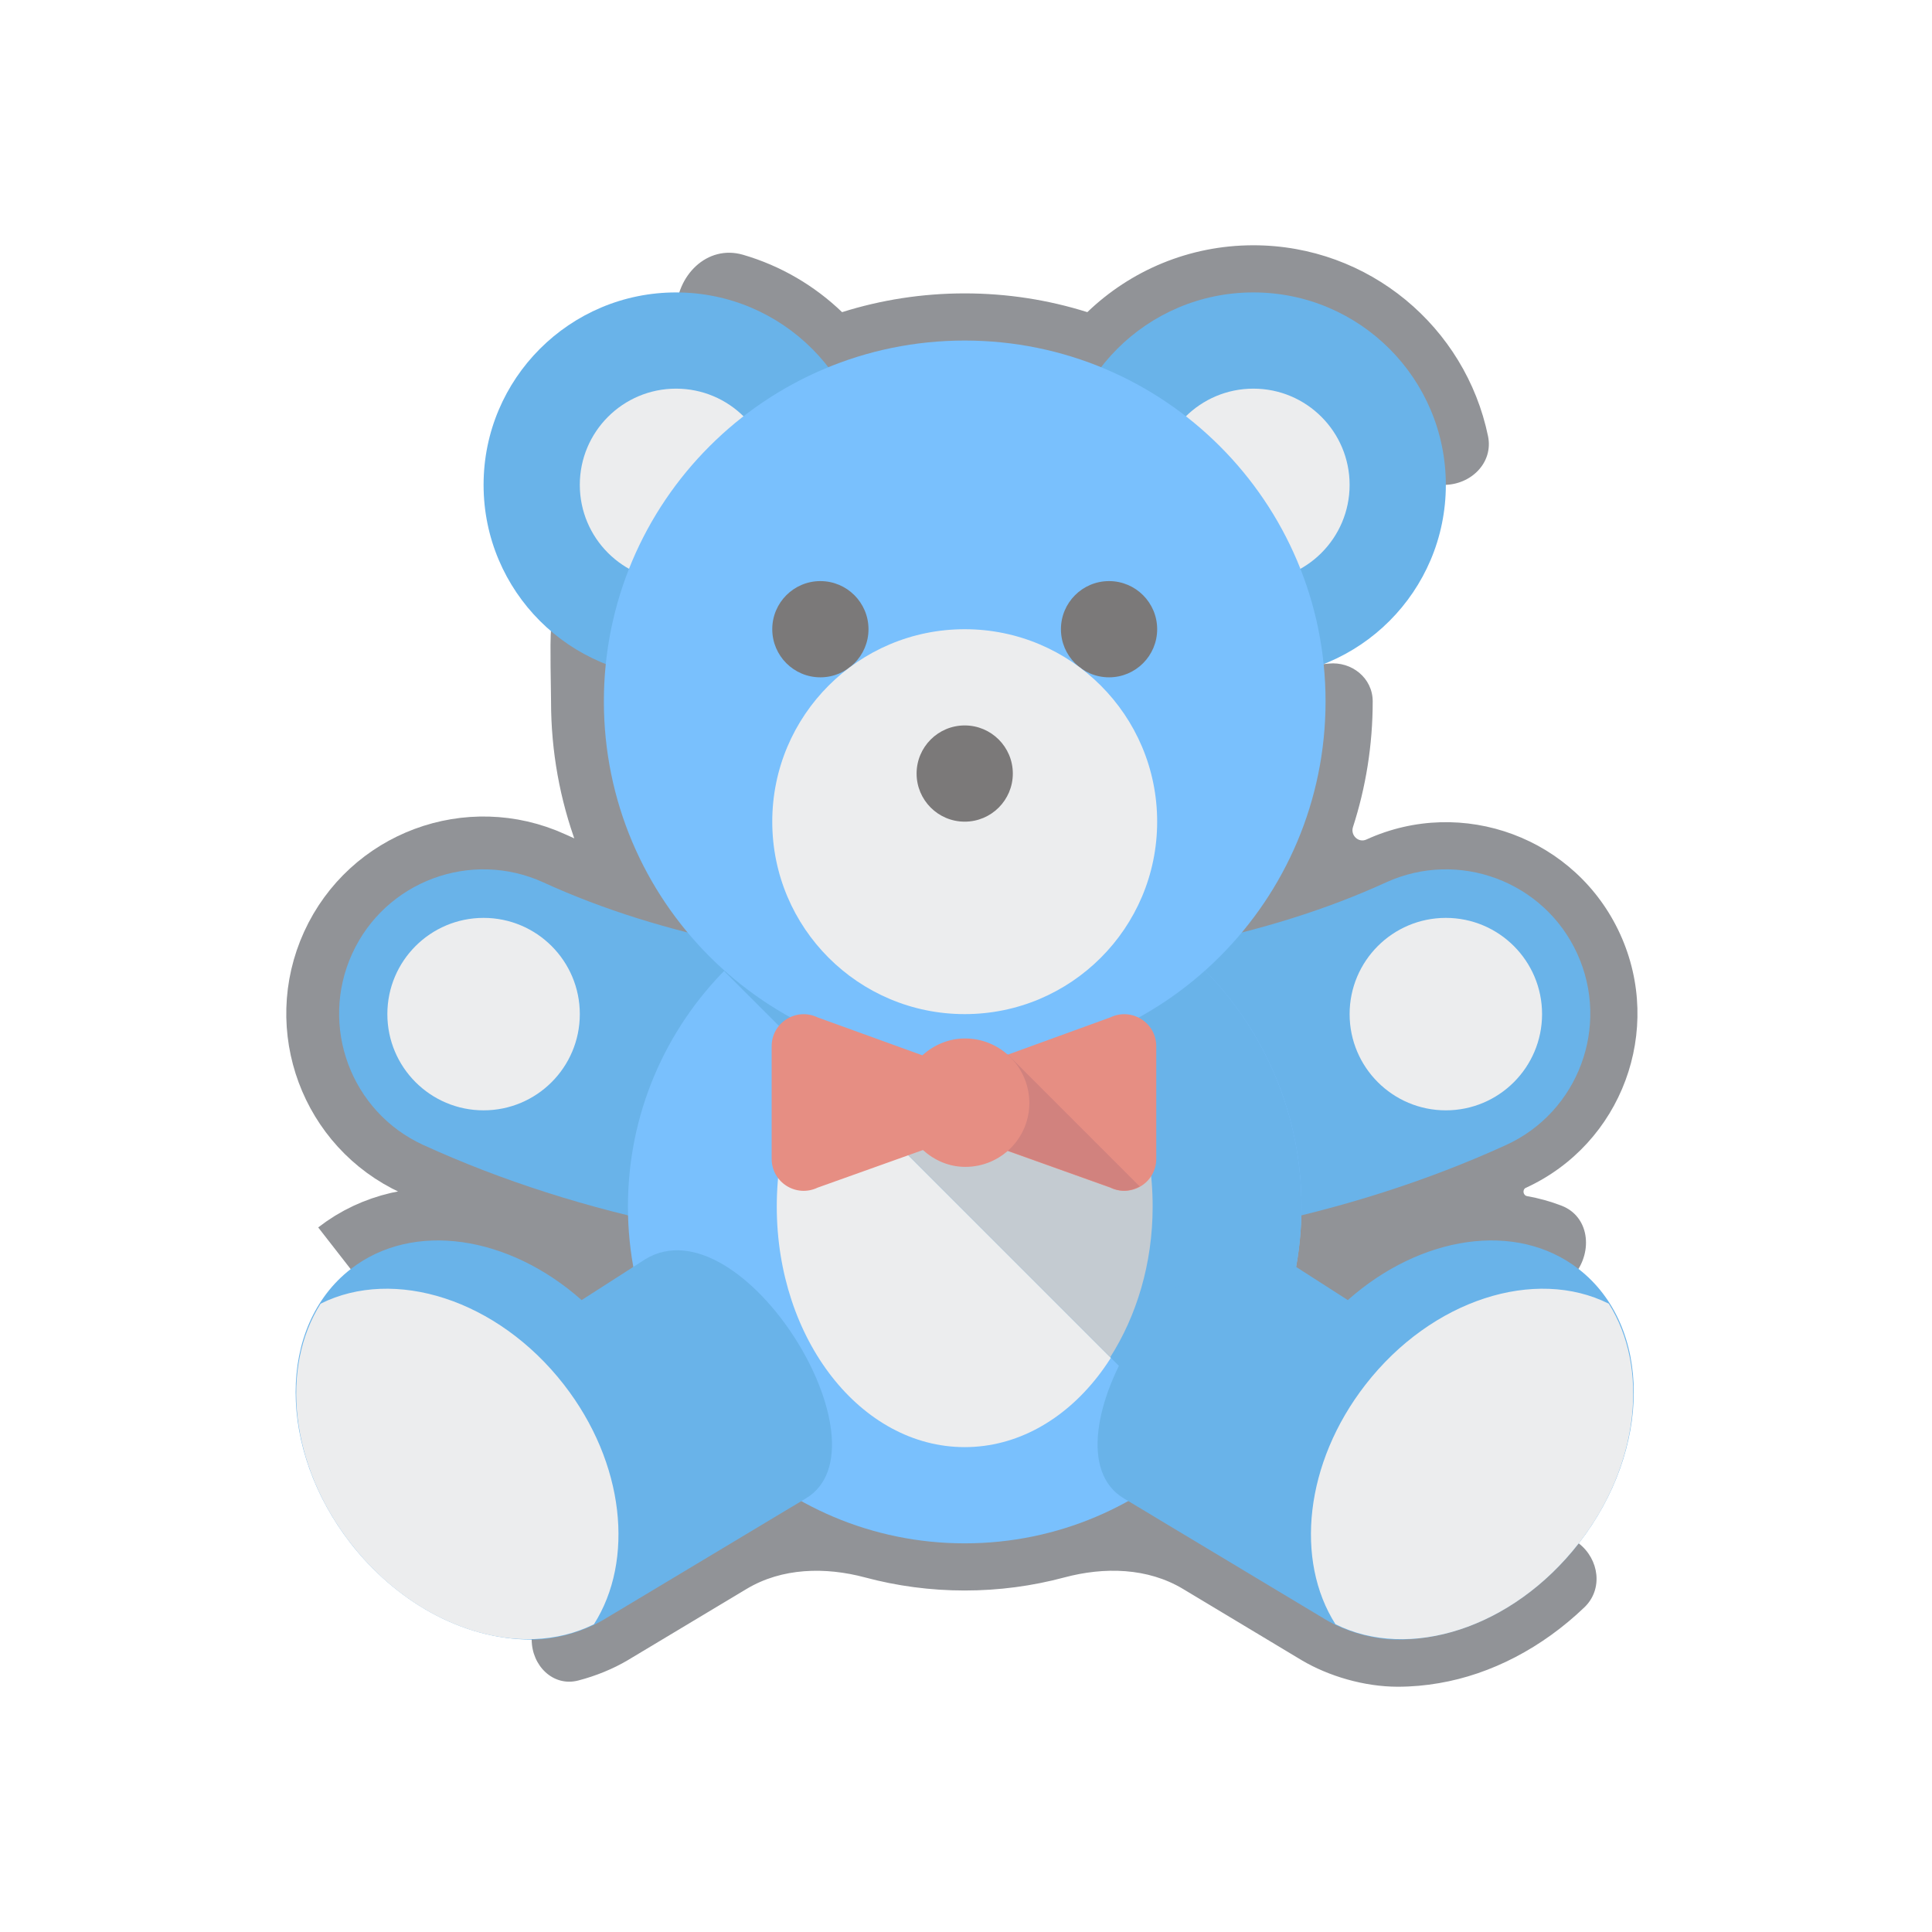 <svg width="512" height="512" viewBox="0 0 512 512" fill="none" xmlns="http://www.w3.org/2000/svg">
<g opacity="0.6">
<path d="M92.932 336.327C109.507 323.417 134.928 327.482 154.134 344.535L167.835 335.746C167.031 331.299 166.556 326.737 166.436 322.087C147.271 317.393 129.055 311.146 112.138 303.415C93.012 294.649 84.565 271.938 93.331 252.733C102.097 233.528 124.808 225.08 144.013 233.846C155.717 239.207 168.578 243.655 182.219 247.123C168.367 230.533 160.031 209.176 160.031 185.873C160.031 182.537 159.698 170.442 160.031 167.194" stroke="#474B52" stroke-width="28"/>
<path fill-rule="evenodd" clip-rule="evenodd" d="M223.161 82.723C215.872 75.716 206.904 70.425 196.918 67.52C187.373 64.743 179.155 73.059 179.155 83V89.991C191.547 89.991 202.569 95.83 209.633 104.959L215.446 112.472L224.24 108.879C233.917 104.926 244.517 102.741 255.658 102.741C266.799 102.741 277.398 104.926 287.075 108.879L295.869 112.471L301.682 104.958C308.746 95.83 319.768 89.991 332.159 89.991C353.426 89.991 370.665 107.23 370.665 128.497H382.656C389.836 128.497 395.795 122.615 394.342 115.584C388.377 86.707 362.803 65 332.159 65C315.071 65 299.557 71.76 288.154 82.722C277.885 79.49 266.965 77.75 255.658 77.75C244.35 77.75 233.43 79.49 223.161 82.723Z" fill="#474B52"/>
<path fill-rule="evenodd" clip-rule="evenodd" d="M352.093 175.857C358.233 175.227 363.781 179.7 363.781 185.873C363.781 197.491 361.946 208.686 358.55 219.181C357.845 221.361 360.016 223.44 362.1 222.486L362.107 222.482L362.115 222.479C387.583 210.855 417.715 222.046 429.353 247.544C440.972 273.002 429.796 303.128 404.385 314.774L404.379 314.777L404.372 314.78C403.381 315.233 403.616 316.796 404.69 316.985C407.801 317.534 410.863 318.375 413.844 319.528C421.107 322.339 422.182 331.45 417.397 337.594L413.788 342.228C412.085 344.414 408.94 344.753 406.422 343.599C395.88 338.77 379.922 341.054 365.479 353.879C361.293 357.595 355.147 358.075 350.435 355.052L336.734 346.263C332.475 343.531 330.285 338.5 331.185 333.521C331.877 329.7 332.286 325.775 332.389 321.766C332.534 316.132 336.433 311.292 341.908 309.951C360.364 305.43 377.829 299.433 393.978 292.054C406.815 286.166 412.529 270.872 406.618 257.921C400.726 245.011 385.439 239.308 372.498 245.21C360.036 250.917 346.458 255.602 332.178 259.233C320.433 262.22 311.74 248.418 319.507 239.115C331.553 224.688 338.79 206.142 338.79 185.873C338.79 181.112 342.191 176.874 346.927 176.387L352.093 175.857Z" fill="#474B52"/>
<path fill-rule="evenodd" clip-rule="evenodd" d="M292.921 386.875C296.828 384.701 301.598 384.78 305.431 387.082L357.755 418.507C361.207 420.537 366.259 422.009 370.41 422.009C372.654 422.009 374.885 421.811 377.094 421.426L377.125 421.42L377.157 421.415C384.63 420.153 392.652 416.462 399.896 410.341C405.167 405.887 412.938 404.766 418.384 409.004C423.83 413.242 424.869 421.178 419.886 425.952C408.658 436.709 395.11 443.72 381.351 446.051C377.779 446.672 374.124 447 370.41 447C361.506 447 352.074 444.178 345.008 440.003L344.969 439.98L313.508 421.084C304.118 415.445 292.631 415.204 282.052 418.039C273.629 420.296 264.779 421.499 255.658 421.499C246.544 421.499 237.7 420.298 229.282 418.044C218.715 415.215 207.242 415.454 197.86 421.081L166.342 439.982L166.307 440.003C162.494 442.256 157.992 444.115 153.257 445.349C146.579 447.089 140.904 441.406 140.904 434.505C140.904 427.604 146.807 422.149 152.888 418.885C153.119 418.761 153.344 418.634 153.563 418.506L205.932 387.1C209.761 384.803 214.526 384.725 218.429 386.894C229.443 393.017 242.124 396.509 255.658 396.509C269.205 396.509 281.898 393.01 292.921 386.875Z" fill="#474B52"/>
<path d="M417.986 252.733C409.22 233.528 386.509 225.08 367.304 233.846C335.986 248.19 296.38 256 255.738 256C255.658 256 255.579 256 255.499 256V332.502C255.579 332.502 255.658 332.502 255.738 332.502C307.935 332.502 357.502 322.461 399.179 303.415C418.305 294.649 426.752 271.938 417.986 252.733Z" fill="#0580DB"/>
<path d="M93.331 252.733C102.097 233.528 124.808 225.08 144.013 233.846C175.331 248.19 214.937 256 255.579 256C255.659 256 255.738 256 255.818 256V332.502C255.738 332.502 255.659 332.502 255.579 332.502C203.382 332.502 153.815 322.461 112.138 303.415C93.012 294.649 84.565 271.938 93.331 252.733Z" fill="#0580DB"/>
<path d="M383.163 294.251C397.246 294.251 408.663 282.834 408.663 268.75C408.663 254.667 397.246 243.25 383.163 243.25C369.079 243.25 357.662 254.667 357.662 268.75C357.662 282.834 369.079 294.251 383.163 294.251Z" fill="#E0E1E2"/>
<path d="M255.659 409.004C304.951 409.004 344.911 369.044 344.911 319.752C344.911 270.459 304.951 230.499 255.659 230.499C206.366 230.499 166.406 270.459 166.406 319.752C166.406 369.044 206.366 409.004 255.659 409.004Z" fill="#1F96FB"/>
<path d="M255.658 383.503C283.165 383.503 305.464 354.961 305.464 319.752C305.464 284.543 283.165 256 255.658 256C228.15 256 205.852 284.543 205.852 319.752C205.852 354.961 228.15 383.503 255.658 383.503Z" fill="#E0E1E2"/>
<path d="M255.658 230.499C230.635 230.499 208.083 240.779 191.906 257.355L318.055 383.503C334.63 367.326 344.91 344.774 344.91 319.752C344.91 270.424 304.986 230.499 255.658 230.499Z" fill="#0580DB"/>
<path d="M255.658 256C239.402 256 225.137 266.121 216.053 281.501L294.228 359.676C301.161 348.759 305.464 334.972 305.464 319.752C305.464 284.529 283.151 256 255.658 256Z" fill="#9DA8B2"/>
<path d="M332.161 179.498C360.328 179.498 383.162 156.664 383.162 128.497C383.162 100.329 360.328 77.495 332.161 77.495C303.993 77.495 281.159 100.329 281.159 128.497C281.159 156.664 303.993 179.498 332.161 179.498Z" fill="#0580DB"/>
<path d="M179.156 179.498C207.323 179.498 230.157 156.664 230.157 128.497C230.157 100.329 207.323 77.495 179.156 77.495C150.988 77.495 128.154 100.329 128.154 128.497C128.154 156.664 150.988 179.498 179.156 179.498Z" fill="#0580DB"/>
<path d="M179.156 153.997C193.24 153.997 204.657 142.58 204.657 128.497C204.657 114.413 193.24 102.996 179.156 102.996C165.072 102.996 153.655 114.413 153.655 128.497C153.655 142.58 165.072 153.997 179.156 153.997Z" fill="#E0E1E2"/>
<path d="M332.161 153.997C346.244 153.997 357.661 142.58 357.661 128.497C357.661 114.413 346.244 102.996 332.161 102.996C318.077 102.996 306.66 114.413 306.66 128.497C306.66 142.58 318.077 153.997 332.161 153.997Z" fill="#E0E1E2"/>
<path d="M255.659 281.501C308.472 281.501 351.286 238.687 351.286 185.873C351.286 133.06 308.472 90.246 255.659 90.246C202.845 90.246 160.031 133.06 160.031 185.873C160.031 238.687 202.845 281.501 255.659 281.501Z" fill="#1F96FB"/>
<path d="M217.409 179.498C224.45 179.498 230.159 173.789 230.159 166.748C230.159 159.706 224.45 153.997 217.409 153.997C210.367 153.997 204.658 159.706 204.658 166.748C204.658 173.789 210.367 179.498 217.409 179.498Z" fill="#231F20"/>
<path d="M293.91 179.498C300.951 179.498 306.66 173.789 306.66 166.748C306.66 159.706 300.951 153.997 293.91 153.997C286.868 153.997 281.159 159.706 281.159 166.748C281.159 173.789 286.868 179.498 293.91 179.498Z" fill="#231F20"/>
<path d="M255.659 268.75C283.826 268.75 306.66 245.916 306.66 217.749C306.66 189.582 283.826 166.748 255.659 166.748C227.491 166.748 204.657 189.582 204.657 217.749C204.657 245.916 227.491 268.75 255.659 268.75Z" fill="#E0E1E2"/>
<path d="M255.659 217.749C262.7 217.749 268.409 212.04 268.409 204.999C268.409 197.957 262.7 192.248 255.659 192.248C248.617 192.248 242.908 197.957 242.908 204.999C242.908 212.04 248.617 217.749 255.659 217.749Z" fill="#231F20"/>
<path d="M128.155 294.251C142.239 294.251 153.656 282.834 153.656 268.75C153.656 254.667 142.239 243.25 128.155 243.25C114.071 243.25 102.654 254.667 102.654 268.75C102.654 282.834 114.071 294.251 128.155 294.251Z" fill="#E0E1E2"/>
<path d="M294.228 269.627C299.886 266.918 306.42 270.982 306.42 277.277V307.081C306.42 313.377 299.886 317.441 294.228 314.731L255.419 300.865V283.732L294.228 269.627Z" fill="#D64231"/>
<path d="M302.037 314.412L267.054 279.429L255.419 283.652V300.786L294.228 314.652C296.937 316.006 299.726 315.687 302.037 314.412Z" fill="#B22F28"/>
<path d="M255.738 275.205C251.356 275.205 247.451 276.958 244.423 279.668L216.691 269.627C211.033 266.918 204.498 270.982 204.498 277.277V307.081C204.498 313.377 211.033 317.441 216.691 314.731L244.582 304.77C247.61 307.48 251.435 309.233 255.818 309.233C265.222 309.233 272.792 301.662 272.792 292.259C272.712 282.776 265.142 275.205 255.738 275.205Z" fill="#D64231"/>
<path d="M171.028 333.697L154.133 344.535C134.928 327.482 109.507 323.417 92.932 336.327C73.488 351.468 73.488 383.982 92.932 409.004C104.567 423.906 122.019 434.505 140.905 434.505C147.44 434.505 154.691 432.353 159.951 429.245L213.502 397.13C236.772 383.344 196.528 318.238 171.028 333.697Z" fill="#0580DB"/>
<path d="M149.432 366.928C131.821 344.296 104.408 335.769 84.963 345.491C74.285 362.386 76.755 388.205 92.932 409.004C110.544 431.636 137.957 440.163 157.401 430.441C168.159 413.546 165.609 387.727 149.432 366.928Z" fill="#E0E1E2"/>
<path d="M340.288 333.697L357.182 344.535C376.388 327.482 401.809 323.417 418.384 336.327C437.828 351.468 437.828 383.982 418.384 409.004C406.749 423.906 389.297 434.505 370.411 434.505C363.876 434.505 356.625 432.353 351.365 429.245L297.893 397.13C274.544 383.344 314.788 318.238 340.288 333.697Z" fill="#0580DB"/>
<path d="M361.884 366.928C379.495 344.296 406.908 335.769 426.353 345.491C437.031 362.386 434.561 388.205 418.384 409.004C400.772 431.636 373.359 440.163 353.915 430.441C343.157 413.546 345.707 387.727 361.884 366.928Z" fill="#E0E1E2"/>
</g>
</svg>
